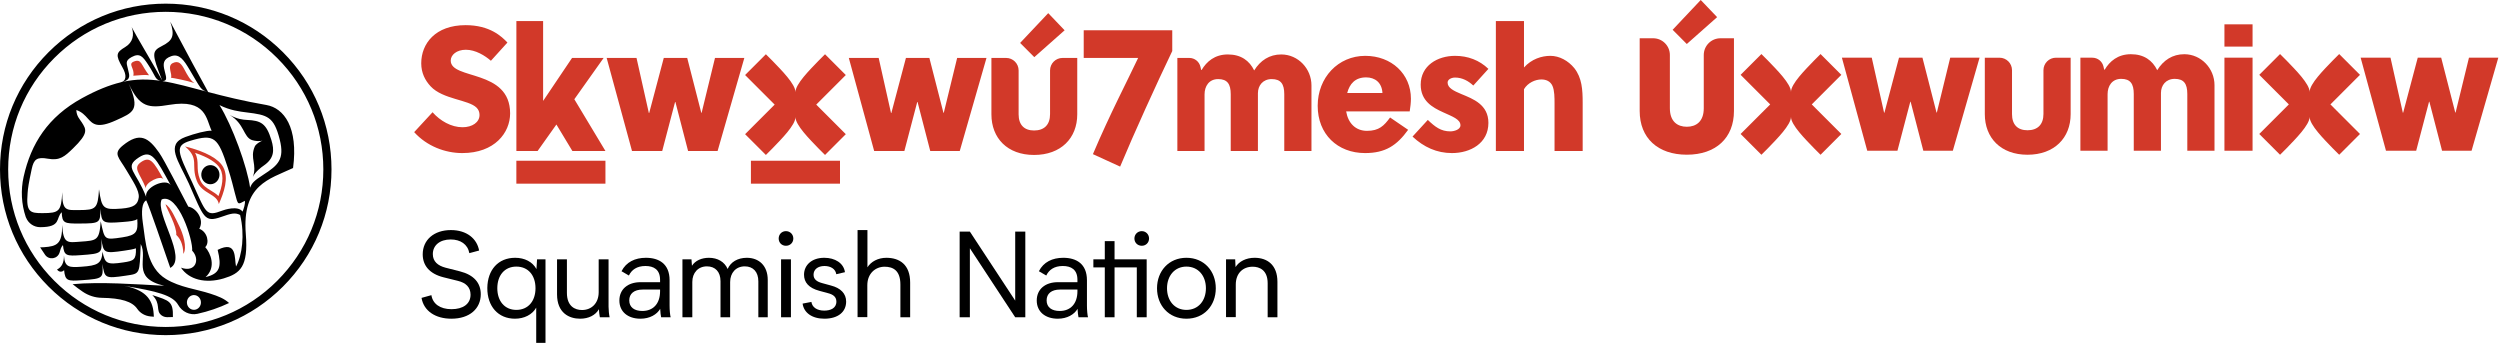 <?xml version="1.0" encoding="UTF-8"?>
<svg width="362px" height="50px" viewBox="0 0 362 50" version="1.1" xmlns="http://www.w3.org/2000/svg" xmlns:xlink="http://www.w3.org/1999/xlink">
    <title>logo</title>
    <g id="landingpage" stroke="none" stroke-width="1" fill="none" fill-rule="evenodd">
        <g id="homepage" transform="translate(-252, -48)">
            <g id="hero" transform="translate(-560, -285)">
                <g id="logo" transform="translate(812, 333)">
                    <path d="M155.986,16.556 L155.986,8.389 L153.857,8.389 C152.858,8.389 152.048,9.199 152.048,10.198 L152.048,16.531 C152.048,18.082 151.187,18.894 149.735,18.894 C148.307,18.894 147.495,18.082 147.495,16.556 L147.495,10.198 C147.495,9.199 146.685,8.389 145.686,8.389 L143.557,8.389 L143.557,16.556 C143.557,20.002 145.87,22.438 149.735,22.438 C153.623,22.438 155.986,20.002 155.986,16.556 L155.986,16.556 Z M227.964,9.872 C227.084,8.791 225.802,8.087 224.495,8.087 C223.238,8.087 221.78,8.54 220.674,9.771 L220.674,3.052 L216.601,3.052 L216.601,21.864 L220.674,21.864 L220.674,12.914 C221.227,11.984 222.308,11.506 223.188,11.506 C223.867,11.506 224.495,11.758 224.797,12.436 C225.098,13.115 225.098,14.146 225.098,15.026 L225.098,21.864 L229.171,21.864 L229.171,14.875 C229.171,12.989 229.07,11.28 227.964,9.872 L227.964,9.872 Z M210.694,11.23 C211.75,11.23 212.63,11.732 213.334,12.386 L215.521,9.973 C214.214,8.716 212.555,8.087 210.694,8.087 C208.155,8.087 205.717,9.495 205.717,12.26 C205.717,14.598 207.401,15.554 208.96,16.257 C210.267,16.861 211.474,17.263 211.474,18.143 C211.474,18.771 210.543,19.023 210.015,19.023 C208.633,19.023 207.803,18.369 206.747,17.364 L204.535,19.777 C206.169,21.311 208.055,22.165 210.242,22.165 C212.907,22.165 215.521,20.757 215.521,17.791 C215.521,15.151 213.309,14.322 211.599,13.618 C210.518,13.165 209.613,12.738 209.613,11.959 C209.613,11.481 210.191,11.23 210.694,11.23 L210.694,11.23 Z M185.54,7.884 C183.807,7.877 182.495,8.764 181.606,10.198 C180.917,8.795 179.711,7.884 177.791,7.884 C175.896,7.884 174.715,8.918 174.001,10.124 L173.927,10.124 L173.825,9.675 C173.654,8.923 172.986,8.389 172.215,8.389 L170.481,8.389 L170.481,21.864 L174.419,21.864 L174.419,13.668 C174.419,12.486 175.059,11.453 176.388,11.453 C177.717,11.453 178.209,12.167 178.209,13.643 L178.209,21.864 L182.147,21.864 L182.147,13.496 C182.147,12.388 182.861,11.453 184.141,11.453 C185.47,11.453 185.962,12.167 185.962,13.643 L185.962,21.864 L189.9,21.864 L189.9,12.37 C189.9,9.942 187.969,7.894 185.54,7.884 L185.54,7.884 Z M195.075,13.467 C195.426,12.135 196.231,11.205 197.815,11.205 C199.097,11.205 200.102,11.959 200.178,13.467 L195.075,13.467 Z M197.689,8.087 C193.767,8.087 190.801,11.23 190.801,15.327 C190.801,19.425 193.667,22.165 197.664,22.165 C200.605,22.165 202.264,21.059 203.898,18.797 L201.284,17.012 C200.404,18.218 199.675,18.947 197.94,18.947 C196.281,18.947 195.2,17.816 194.924,16.132 L204.125,16.132 C204.225,15.503 204.301,14.85 204.301,14.297 C204.301,10.702 201.485,8.087 197.689,8.087 L197.689,8.087 Z M130.953,21.864 L132.813,14.774 L132.864,14.774 L134.699,21.864 L138.973,21.864 L142.844,8.389 L138.595,8.389 L136.66,16.333 L136.609,16.333 L134.573,8.389 L131.179,8.389 L129.068,16.358 L129.017,16.358 L127.232,8.389 L122.908,8.389 L126.579,21.864 L130.953,21.864 Z M110.9,22.438 L111.852,21.486 C113.123,20.164 115.182,18.118 115.182,16.955 C115.182,18.118 117.24,20.164 118.511,21.485 L119.464,22.438 L122.473,19.429 L118.191,15.147 L122.473,10.865 L119.464,7.855 L118.511,8.808 C117.24,10.13 115.182,12.175 115.182,13.338 C115.182,12.175 113.123,10.129 111.852,8.807 L110.9,7.855 L107.89,10.865 L112.172,15.147 L107.89,19.429 L110.9,22.438 Z M158.254,22.32 L162.195,24.124 C164.193,19.322 167.467,12.135 169.743,7.389 L169.743,4.383 L156.922,4.383 L156.922,8.388 L164.803,8.388 C163.305,11.58 160.724,16.492 158.254,22.32 L158.254,22.32 Z M154.158,4.386 L151.783,1.903 L147.715,6.217 L149.768,8.275 L154.158,4.386 Z M108.733,26.593 L121.632,26.593 L121.632,23.275 L108.733,23.275 L108.733,26.593 Z M95.888,21.864 L97.749,14.774 L97.799,14.774 L99.634,21.864 L103.908,21.864 L107.779,8.389 L103.531,8.389 L101.595,16.333 L101.545,16.333 L99.508,8.389 L96.115,8.389 L94.003,16.358 L93.953,16.358 L92.168,8.389 L87.844,8.389 L91.514,21.864 L95.888,21.864 Z M74.769,26.593 L87.668,26.593 L87.668,23.275 L74.769,23.275 L74.769,26.593 Z M80.567,18.029 L82.88,21.864 L87.668,21.864 L83.163,14.37 L87.408,8.389 L82.834,8.389 L78.643,14.616 L78.643,3.051 L74.772,3.051 L74.772,21.864 L77.845,21.864 L80.567,18.029 Z M73.865,16.423 C73.865,9.959 65.265,11.6 65.265,8.773 C65.265,7.959 66.109,7.204 67.454,7.204 C68.863,7.204 70.243,8.067 71.083,8.8 L73.475,6.16 C72.656,5.301 70.959,3.642 67.421,3.642 C63.029,3.642 60.995,6.322 60.995,9.167 C60.995,10.541 61.541,11.63 62.36,12.507 C64.122,14.393 67.843,14.425 69.007,15.59 C69.294,15.877 69.435,16.227 69.435,16.649 C69.435,17.707 68.385,18.424 66.972,18.424 C65.335,18.424 63.731,17.497 62.634,16.252 L59.972,19.133 C61.805,21.164 64.447,22.165 66.943,22.165 C71.626,22.165 73.865,19.218 73.865,16.423 L73.865,16.423 Z" id="Fill-1" fill="#D23929"></path>
                    <path d="M322.098,6.746 L326.171,6.746 L326.171,3.528 L322.098,3.528 L322.098,6.746 Z M322.098,21.829 L326.171,21.829 L326.171,8.354 L322.098,8.354 L322.098,21.829 Z M295.892,10.166 L295.892,16.499 C295.892,18.05 295.031,18.862 293.578,18.862 C292.151,18.862 291.339,18.05 291.339,16.524 L291.339,10.166 C291.339,9.166 290.529,8.356 289.53,8.356 L287.401,8.356 L287.401,16.524 C287.401,19.969 289.714,22.406 293.578,22.406 C297.467,22.406 299.83,19.969 299.83,16.524 L299.83,8.356 L297.701,8.356 C296.702,8.356 295.892,9.166 295.892,10.166 L295.892,10.166 Z M316.3,7.85 C314.567,7.843 313.255,8.73 312.366,10.163 C311.677,8.761 310.471,7.85 308.551,7.85 C306.656,7.85 305.475,8.884 304.761,10.09 L304.687,10.09 L304.585,9.641 C304.414,8.888 303.746,8.355 302.975,8.355 L301.241,8.355 L301.241,21.829 L305.179,21.829 L305.179,13.634 C305.179,12.452 305.819,11.419 307.148,11.419 C308.477,11.419 308.969,12.132 308.969,13.609 L308.969,21.829 L312.907,21.829 L312.907,13.461 C312.907,12.354 313.621,11.419 314.901,11.419 C316.23,11.419 316.722,12.132 316.722,13.609 L316.722,21.829 L320.66,21.829 L320.66,12.336 C320.66,9.908 318.729,7.86 316.3,7.85 L316.3,7.85 Z M338.716,7.827 L337.763,8.78 C336.492,10.102 334.434,12.147 334.434,13.31 C334.434,12.147 332.375,10.101 331.104,8.779 L330.152,7.827 L327.143,10.837 L331.425,15.119 L327.143,19.4 L330.152,22.41 L331.104,21.458 C332.375,20.136 334.434,18.09 334.434,16.927 C334.434,18.09 336.492,20.135 337.763,21.457 L338.716,22.41 L341.726,19.4 L337.444,15.119 L341.726,10.837 L338.716,7.827 Z M280.457,16.294 L280.407,16.294 L278.37,8.35 L274.977,8.35 L272.865,16.319 L272.815,16.319 L271.03,8.35 L266.706,8.35 L270.376,21.824 L274.75,21.824 L276.611,14.735 L276.661,14.735 L278.496,21.824 L282.77,21.824 L286.641,8.35 L282.393,8.35 L280.457,16.294 Z M355.571,16.294 L355.521,16.294 L353.484,8.35 L350.091,8.35 L347.979,16.319 L347.929,16.319 L346.144,8.35 L341.82,8.35 L345.49,21.824 L349.864,21.824 L351.725,14.735 L351.775,14.735 L353.61,21.824 L357.884,21.824 L361.755,8.35 L357.507,8.35 L355.571,16.294 Z M263.616,7.827 L262.663,8.78 C261.392,10.102 259.334,12.147 259.334,13.31 C259.334,12.147 257.275,10.101 256.004,8.779 L255.052,7.827 L252.042,10.837 L256.324,15.119 L252.042,19.4 L255.052,22.41 L256.004,21.458 C257.275,20.136 259.334,18.09 259.334,16.927 C259.334,18.09 261.392,20.135 262.663,21.457 L263.616,22.41 L266.625,19.4 L262.343,15.119 L266.625,10.837 L263.616,7.827 Z M244.249,6.371 L248.64,2.482 L246.265,0 L242.197,4.314 L244.249,6.371 Z M246.705,7.964 L246.705,15.677 C246.705,17.61 245.59,18.354 244.251,18.354 C242.913,18.354 241.798,17.61 241.798,15.677 L241.798,7.964 C241.798,6.626 240.713,5.541 239.375,5.541 L237.426,5.541 L237.426,16.071 C237.426,19.975 240.041,22.401 244.251,22.401 C248.461,22.401 251.077,19.975 251.077,16.071 L251.077,5.541 L249.128,5.541 C247.79,5.541 246.705,6.626 246.705,7.964 L246.705,7.964 Z" id="Fill-3" fill="#D23929"></path>
                    <path d="M65.292,33.314 C67.583,33.314 69.065,34.554 69.375,36.277 L67.962,36.656 C67.721,35.364 66.67,34.675 65.258,34.675 C63.69,34.675 62.673,35.519 62.673,36.794 C62.673,37.862 63.397,38.465 64.5,38.758 L66.601,39.292 C68.634,39.809 69.616,40.98 69.616,42.6 C69.616,44.684 68.014,46.149 65.361,46.149 C63.07,46.149 61.364,45.046 61.037,43.134 L62.467,42.738 C62.656,43.978 63.707,44.77 65.378,44.77 C67.049,44.77 68.135,44.012 68.135,42.669 C68.135,41.583 67.445,40.946 66.308,40.67 L64.224,40.153 C62.157,39.637 61.209,38.413 61.209,36.828 C61.209,34.744 62.828,33.314 65.292,33.314" id="Fill-5" fill="#000000"></path>
                    <path d="M77.541,41.739 C77.541,39.877 76.49,38.603 74.767,38.603 C73.062,38.603 72.011,39.877 72.011,41.739 C72.011,43.581 73.062,44.873 74.767,44.873 C76.49,44.873 77.541,43.581 77.541,41.739 L77.541,41.739 Z M78.988,37.553 L78.988,49.647 L77.644,49.647 L77.644,44.547 C77.059,45.581 75.887,46.148 74.561,46.148 C72.149,46.148 70.547,44.374 70.564,41.687 C70.598,39.086 72.132,37.328 74.595,37.328 C75.973,37.328 77.11,37.913 77.679,38.965 L77.765,37.553 L78.988,37.553 Z" id="Fill-6" fill="#000000"></path>
                    <path d="M86.861,45.942 C86.792,45.597 86.74,45.167 86.723,44.771 C86.241,45.632 85.242,46.149 84.001,46.149 C82.416,46.149 80.659,45.322 80.659,42.617 L80.659,37.552 L82.089,37.552 L82.089,42.41 C82.089,44.374 83.278,44.891 84.277,44.891 C85.638,44.891 86.689,43.926 86.689,42.307 L86.689,37.552 L88.119,37.552 L88.119,44.409 C88.119,44.891 88.188,45.563 88.274,45.942 L86.861,45.942 Z" id="Fill-7" fill="#000000"></path>
                    <path d="M95.578,41.928 L93.063,41.928 C91.805,41.928 91.116,42.531 91.116,43.496 C91.116,44.512 91.874,45.029 93.011,45.029 C94.562,45.029 95.578,43.995 95.578,42.169 L95.578,41.928 Z M95.733,45.942 C95.664,45.684 95.63,45.236 95.595,44.719 C95.13,45.529 94.096,46.149 92.735,46.149 C90.909,46.149 89.686,45.132 89.686,43.513 C89.686,41.894 90.892,40.86 92.753,40.86 L95.578,40.86 L95.578,40.515 C95.578,39.017 94.648,38.517 93.459,38.517 C92.219,38.517 91.461,39.068 91.064,39.895 L89.996,39.275 C90.668,37.948 91.943,37.328 93.528,37.328 C95.388,37.328 96.956,38.172 96.956,40.584 L96.956,44.254 C96.956,44.891 97.025,45.649 97.111,45.942 L95.733,45.942 Z" id="Fill-8" fill="#000000"></path>
                    <path d="M111.169,40.533 L111.169,45.943 L109.808,45.943 L109.808,40.74 C109.808,39.362 109.05,38.569 107.844,38.569 C106.552,38.569 105.725,39.517 105.725,40.843 L105.725,45.943 L104.33,45.943 L104.33,40.723 C104.33,39.362 103.572,38.569 102.366,38.569 C101.074,38.569 100.247,39.517 100.247,40.826 L100.247,45.943 L98.817,45.943 L98.817,37.553 L100.126,37.553 L100.195,38.483 C100.677,37.725 101.608,37.329 102.659,37.329 C103.916,37.329 104.915,37.914 105.363,38.948 C105.794,37.949 106.81,37.329 108.137,37.329 C109.911,37.329 111.169,38.483 111.169,40.533" id="Fill-9" fill="#000000"></path>
                    <path d="M113.098,45.942 L114.528,45.942 L114.528,37.552 L113.098,37.552 L113.098,45.942 Z M112.753,34.537 C112.753,33.934 113.201,33.469 113.804,33.469 C114.407,33.469 114.872,33.934 114.872,34.537 C114.872,35.14 114.407,35.588 113.804,35.588 C113.201,35.588 112.753,35.14 112.753,34.537 L112.753,34.537 Z" id="Fill-10" fill="#000000"></path>
                    <path d="M119.352,44.977 C120.231,44.977 121.109,44.65 121.109,43.668 C121.109,42.961 120.592,42.634 119.938,42.462 L118.663,42.117 C117.095,41.704 116.423,40.877 116.423,39.774 C116.423,38.413 117.509,37.328 119.352,37.328 C120.902,37.328 122.16,38.086 122.35,39.412 L121.092,39.705 C120.989,38.947 120.282,38.517 119.386,38.517 C118.404,38.517 117.802,39.033 117.802,39.774 C117.802,40.446 118.284,40.791 119.059,40.997 L120.317,41.342 C121.729,41.704 122.522,42.513 122.522,43.668 C122.522,45.166 121.35,46.148 119.369,46.148 C117.543,46.148 116.389,45.253 116.217,43.961 L117.491,43.719 C117.595,44.477 118.284,44.977 119.352,44.977" id="Fill-11" fill="#000000"></path>
                    <path d="M131.79,40.912 L131.79,45.942 L130.377,45.942 L130.377,41.205 C130.377,39.138 129.292,38.621 128.086,38.621 C126.794,38.621 125.588,39.568 125.588,41.308 L125.588,45.925 L124.175,45.925 L124.175,33.315 L125.605,33.315 L125.605,38.707 C126.122,37.88 127.139,37.329 128.344,37.329 C130.274,37.329 131.79,38.328 131.79,40.912" id="Fill-12" fill="#000000"></path>
                    <polygon id="Fill-13" fill="#000000" points="148.466 33.538 148.466 45.942 147.002 45.942 140.438 35.95 140.438 45.942 138.956 45.942 138.956 33.538 140.438 33.538 147.002 43.53 147.002 33.538"></polygon>
                    <path d="M156.012,41.928 L153.497,41.928 C152.239,41.928 151.55,42.531 151.55,43.496 C151.55,44.512 152.308,45.029 153.445,45.029 C154.996,45.029 156.012,43.995 156.012,42.169 L156.012,41.928 Z M156.167,45.942 C156.098,45.684 156.064,45.236 156.029,44.719 C155.564,45.529 154.53,46.149 153.169,46.149 C151.343,46.149 150.12,45.132 150.12,43.513 C150.12,41.894 151.326,40.86 153.187,40.86 L156.012,40.86 L156.012,40.515 C156.012,39.017 155.082,38.517 153.893,38.517 C152.653,38.517 151.895,39.068 151.498,39.895 L150.43,39.275 C151.102,37.948 152.377,37.328 153.962,37.328 C155.822,37.328 157.39,38.172 157.39,40.584 L157.39,44.254 C157.39,44.891 157.459,45.649 157.545,45.942 L156.167,45.942 Z" id="Fill-14" fill="#000000"></path>
                    <path d="M166.383,34.537 C166.383,35.14 165.918,35.588 165.332,35.588 C164.729,35.588 164.264,35.14 164.264,34.537 C164.264,33.934 164.729,33.469 165.332,33.469 C165.918,33.469 166.383,33.934 166.383,34.537 L166.383,34.537 Z M166.038,45.942 L164.609,45.942 L164.609,38.723 L161.387,38.723 L161.387,45.942 L159.974,45.942 L159.974,38.723 L158.32,38.723 L158.32,37.552 L159.974,37.552 L159.974,34.916 L161.387,34.916 L161.387,37.552 L166.038,37.552 L166.038,45.942 Z" id="Fill-15" fill="#000000"></path>
                    <path d="M171.792,44.874 C173.515,44.874 174.617,43.547 174.617,41.739 C174.617,39.947 173.515,38.603 171.792,38.603 C170.086,38.603 168.984,39.947 168.984,41.739 C168.984,43.547 170.086,44.874 171.792,44.874 M171.792,37.328 C174.359,37.328 176.047,39.258 176.047,41.739 C176.047,44.237 174.359,46.149 171.792,46.149 C169.242,46.149 167.537,44.237 167.537,41.739 C167.537,39.258 169.242,37.328 171.792,37.328" id="Fill-16" fill="#000000"></path>
                    <path d="M184.971,40.808 L184.971,45.942 L183.558,45.942 L183.558,41.015 C183.558,39.085 182.352,38.62 181.388,38.62 C179.975,38.62 178.941,39.568 178.941,41.204 L178.941,45.925 L177.529,45.925 L177.529,37.552 L178.855,37.552 L178.907,38.672 C179.406,37.862 180.423,37.328 181.663,37.328 C183.507,37.328 184.971,38.362 184.971,40.808" id="Fill-17" fill="#000000"></path>
                    <path d="M35.753,17.365 C35.17,17.338 34.406,17.263 33.255,16.647 C35.42,17.935 35.219,19.839 36.492,20.284 C36.872,20.417 37.589,20.498 38.01,20.353 C37.589,20.548 37.043,20.856 36.882,21.236 C36.155,22.949 37.27,23.828 36.613,25.61 C36.969,24.87 37.822,24.228 38.188,23.976 C39.698,22.938 39.752,21.78 39.297,20.279 C38.563,17.857 37.77,17.457 35.753,17.365 M38.151,25.287 C36.737,26.196 36.486,26.507 36.213,27.177 C35.812,24.173 33.62,18.158 31.781,15.217 C33.318,15.991 34.701,16.152 35.738,16.281 C38.725,16.652 39.656,16.853 40.506,20.208 C41.235,23.087 40.242,23.942 38.151,25.287 M35.12,30.641 C34.451,29.703 32.419,30.408 32.222,30.482 C29.819,31.391 29.898,30.984 27.837,26.427 C25.735,21.974 25.248,21.08 27.555,20.385 C31.042,19.336 31.561,19.899 32.987,24.293 C33.523,25.946 33.796,27.144 34.007,27.954 C34.477,29.759 34.414,29.636 35.457,29.077 C35.527,29.505 35.311,30.19 35.12,30.641 M34.177,38.595 C33.916,37.392 34.36,34.757 31.515,36.18 C32.132,38.669 31.836,39.63 29.765,40.123 C31.367,38.694 30.48,36.623 29.716,35.785 C30.357,35.194 30.061,33.591 28.853,33.123 C29.642,31.792 28.41,30.091 27.264,29.919 C26.193,27.922 23.829,23.232 23.051,22.119 C21.464,19.847 20.208,19.106 17.8,21.054 C16.302,22.265 17.213,22.784 18.308,24.654 C19.156,26.104 20.221,27.607 20.089,28.595 C19.951,29.624 19.392,30.057 17.596,30.202 C14.925,30.417 14.736,30.187 14.336,27.415 C14.168,30.21 13.894,30.41 11.477,30.417 C9.691,30.422 8.976,30.631 9.019,27.834 C8.851,30.629 8.574,30.855 6.157,30.861 C4.372,30.866 3.761,30.74 3.998,27.95 C4.04,27.287 4.146,26.536 4.594,24.46 C4.894,23.071 5.334,22.69 6.948,22.983 C8.667,23.295 9.379,22.645 10.559,21.502 C12.869,19.264 12.489,18.747 11.842,17.718 C11.564,17.276 11.08,16.836 11.052,15.931 C11.867,16.203 12.304,16.705 12.711,17.158 C13.457,17.985 14.105,18.645 16.788,17.425 C19.309,16.278 20.347,15.981 18.622,12.079 C18.584,11.993 18.545,11.908 18.506,11.818 C18.546,11.907 18.585,11.993 18.622,12.079 C20.219,15.599 21.555,15.673 24.514,15.18 C29.894,14.283 29.828,17.235 30.644,18.926 C29.941,18.88 28.178,19.341 26.839,19.838 C23.899,20.92 25.83,23.262 27.341,26.566 C29.506,31.477 29.555,32.283 32.036,31.41 C33.46,30.909 34.03,30.743 34.769,31.127 C35.457,33.994 35.065,36.993 34.177,38.595 M21.162,28.509 C19.677,24.699 17.891,24.246 20.11,22.794 C21.946,21.594 22.564,22.894 24.705,26.801 C24.021,25.745 20.886,27.103 21.162,28.509 M18.542,10.064 C18.39,9.258 18.014,8.831 19.066,8.258 C20.243,7.618 20.687,8.203 21.427,9.322 C22.547,11.015 22.422,11.508 23.234,11.701 C21.422,11.44 19.701,11.433 17.809,11.845 C19.082,11.49 18.674,10.757 18.542,10.064 M23.848,10.274 C23.554,9.211 23.632,8.547 24.804,8.132 C25.975,7.718 26.641,8.73 27.433,10.062 C29.132,12.921 29.06,13.038 30.132,13.323 C27.587,12.652 25.495,12.056 23.527,11.745 C24.113,11.69 24.198,11.539 23.848,10.274 M28.019,42.728 C28.578,42.692 29.06,43.14 29.094,43.729 C29.129,44.318 28.703,44.824 28.143,44.86 C27.583,44.896 27.101,44.448 27.067,43.86 C27.033,43.271 27.459,42.765 28.019,42.728 M38.568,15.203 C35.204,14.623 32.482,13.942 30.142,13.325 C29.349,11.919 26.744,7.103 24.65,3.139 C25.366,5.206 24.968,5.89 23.477,6.646 C21.939,7.424 21.968,7.806 23.477,11.629 C21.644,8.364 19.926,5.557 19.066,3.925 C19.467,5.013 19.266,6.13 18.121,6.818 C16.809,7.605 16.701,7.968 17.72,9.739 C18.378,10.885 18.321,11.741 17.446,11.928 C17.453,11.927 17.46,11.925 17.467,11.924 C15.807,12.326 14.005,13.05 11.89,14.208 C6.947,16.916 4.481,20.804 3.42,25.601 C2.994,27.528 3.092,29.539 3.725,31.407 C3.728,31.417 3.732,31.426 3.735,31.436 C3.735,31.425 3.746,31.447 3.764,31.493 C4.097,32.337 4.908,32.897 5.815,32.895 C5.823,32.895 5.831,32.895 5.839,32.895 C8.925,32.887 8.045,31.558 8.941,30.734 L8.941,30.73 C8.98,32.336 9.362,32.373 11.437,32.367 C14.523,32.359 14.521,32.292 14.539,30.206 C14.729,32.284 14.722,32.391 17.798,32.142 C18.887,32.055 19.518,31.993 19.876,31.719 C19.995,33.536 19.818,34.053 17.718,34.366 C15.067,34.761 15.17,34.774 14.584,32.036 C14.387,34.839 14.038,34.824 11.627,34.994 C9.846,35.119 9.146,35.377 9,32.583 C9.021,35.346 8.235,35.664 6.35,35.797 C6.156,35.81 5.979,35.817 5.812,35.817 C6.042,36.186 6.282,36.548 6.533,36.902 C7.095,37.695 8.324,37.506 8.622,36.581 C8.741,36.212 8.798,35.819 9.118,35.481 L9.118,35.478 C9.265,37.077 9.649,37.088 11.719,36.943 C14.797,36.726 14.791,36.659 14.668,34.577 C14.998,36.637 14.998,36.744 18.05,36.288 C18.79,36.178 19.316,36.095 19.683,35.957 C19.73,37.627 19.368,37.773 17.88,37.994 C15.448,38.357 15.213,38.172 14.845,36.452 C14.722,38.199 14.126,38.457 11.789,38.622 C10.063,38.744 9.352,38.746 9.261,37 C9.269,38.05 8.945,38.673 8.257,39.03 C8.294,39.069 8.33,39.108 8.367,39.147 C8.609,39.406 9.019,39.4 9.256,39.136 C9.264,39.128 9.272,39.119 9.281,39.11 L9.281,39.106 C9.428,40.705 9.812,40.717 11.881,40.571 C14.96,40.354 14.954,40.288 14.83,38.205 C15.16,40.265 15.16,40.372 18.213,39.917 C20.35,39.598 20.188,39.752 20.377,35.331 C21.496,37.447 18.922,40.243 23.778,41.38 C19.687,41.161 14.522,40.779 10.513,41.149 C10.985,41.533 11.474,41.897 11.978,42.24 C12.794,42.795 13.752,43.109 14.738,43.124 C17.568,43.169 19.154,43.664 19.88,44.728 C20.308,45.355 21.01,45.739 21.765,45.818 C21.935,45.835 22.105,45.851 22.276,45.864 C22.269,45.728 22.261,45.588 22.252,45.441 C22.108,43.197 20.872,41.925 17.933,41.38 C22.78,42.172 25.016,42.764 25.797,44.146 C26.357,45.138 27.471,45.684 28.584,45.441 C30.187,45.091 31.723,44.562 33.17,43.875 C32.452,43.219 31.592,42.892 30.463,42.524 C28.425,41.859 26.076,41.617 24.059,40.412 C21.244,38.723 21.089,35.096 20.678,32.238 C20.445,30.617 20.549,29.329 21.173,29.011 C21.752,30.239 23.531,35.591 24.657,38.793 C27.219,37.377 22.403,30.9 23.416,28.874 C25.811,27.905 27.974,34.829 27.824,36.295 C29.003,37.518 28.352,39.532 26.205,38.758 C27.355,40.482 29.742,41.109 32.395,40.313 C34.774,39.599 35.972,38.624 35.594,33.902 C35.019,26.718 39.001,25.949 42.435,24.33 C43.213,18.454 41.122,15.644 38.568,15.203 M40.135,40.663 C35.825,44.972 30.095,47.346 24.001,47.346 C17.906,47.346 12.176,44.972 7.867,40.663 C3.557,36.353 1.184,30.623 1.184,24.529 C1.184,18.434 3.557,12.704 7.867,8.395 C12.176,4.085 17.906,1.712 24.001,1.712 C30.095,1.712 35.825,4.085 40.135,8.395 C44.444,12.704 46.818,18.434 46.818,24.529 C46.818,30.623 44.444,36.353 40.135,40.663 M40.971,7.558 C36.438,3.025 30.411,0.529 24.001,0.529 C17.59,0.529 11.563,3.025 7.03,7.558 C2.497,12.091 0,18.118 0,24.529 C0,30.939 2.497,36.966 7.03,41.499 C11.563,46.032 17.59,48.529 24.001,48.529 C30.411,48.529 36.438,46.032 40.971,41.499 C45.504,36.966 48.001,30.939 48.001,24.529 C48.001,18.118 45.504,12.091 40.971,7.558 M30.383,23.911 C29.657,23.958 29.104,24.615 29.148,25.379 C29.192,26.142 29.817,26.723 30.544,26.676 C31.27,26.63 31.823,25.973 31.778,25.209 C31.734,24.446 31.109,23.864 30.383,23.911 M22.053,42.726 C23.361,44.028 22.486,44.943 23.367,45.642 C23.382,45.654 23.399,45.666 23.416,45.679 C23.655,45.85 23.945,45.932 24.239,45.928 C24.499,45.924 24.839,45.918 25.036,45.908 C25.094,43.618 24.526,43.528 22.053,42.726" id="Fill-18" fill="#000000"></path>
                    <path d="M24.752,11.251 C25.162,11.306 26.998,11.642 28.151,12.03 C27.536,11.649 27.03,10.678 26.745,10.136 C26.299,9.287 25.891,8.706 25.016,9.134 C24.141,9.565 25.006,10.758 24.752,11.251" id="Fill-19" fill="#D23929"></path>
                    <path d="M21.58,10.893 C20.394,9.378 20.512,8.494 19.42,8.897 C18.424,9.264 19.554,9.899 19.305,10.965 C20.26,10.873 21.083,10.821 21.58,10.893" id="Fill-20" fill="#D23929"></path>
                    <path d="M20.488,23.426 C19.121,24.32 20.265,25.056 21.13,27.276 C20.928,26.482 23.286,25.264 23.671,25.986 C22.229,23.355 21.725,22.618 20.488,23.426" id="Fill-21" fill="#D23929"></path>
                    <path d="M26.555,36.765 C27.135,35.809 26.494,33.814 25.961,32.747 C25.428,31.68 24.733,29.985 23.959,29.576 C24.152,30.245 25.64,32.811 25.522,34.013 C26.027,34.504 26.506,35.22 26.555,36.765" id="Fill-22" fill="#D23929"></path>
                    <path d="M31.63,28.395 C31.328,28.078 30.943,27.844 30.565,27.614 C29.903,27.211 29.278,26.831 28.959,26.009 C28.637,25.177 28.627,24.569 28.618,23.982 C28.608,23.375 28.599,22.79 28.24,22.132 C30.157,22.774 31.434,23.578 31.896,24.454 C32.481,25.564 32.162,27.007 31.63,28.395 M32.332,24.224 C31.702,23.029 29.854,21.962 26.788,21.201 C28.938,23.025 27.592,23.846 28.499,26.187 C29.245,28.11 31.424,28.016 31.685,29.546 C32.435,27.852 33.161,25.796 32.332,24.224" id="Fill-23" fill="#D23929"></path>
                </g>
            </g>
        </g>
    </g>
</svg>